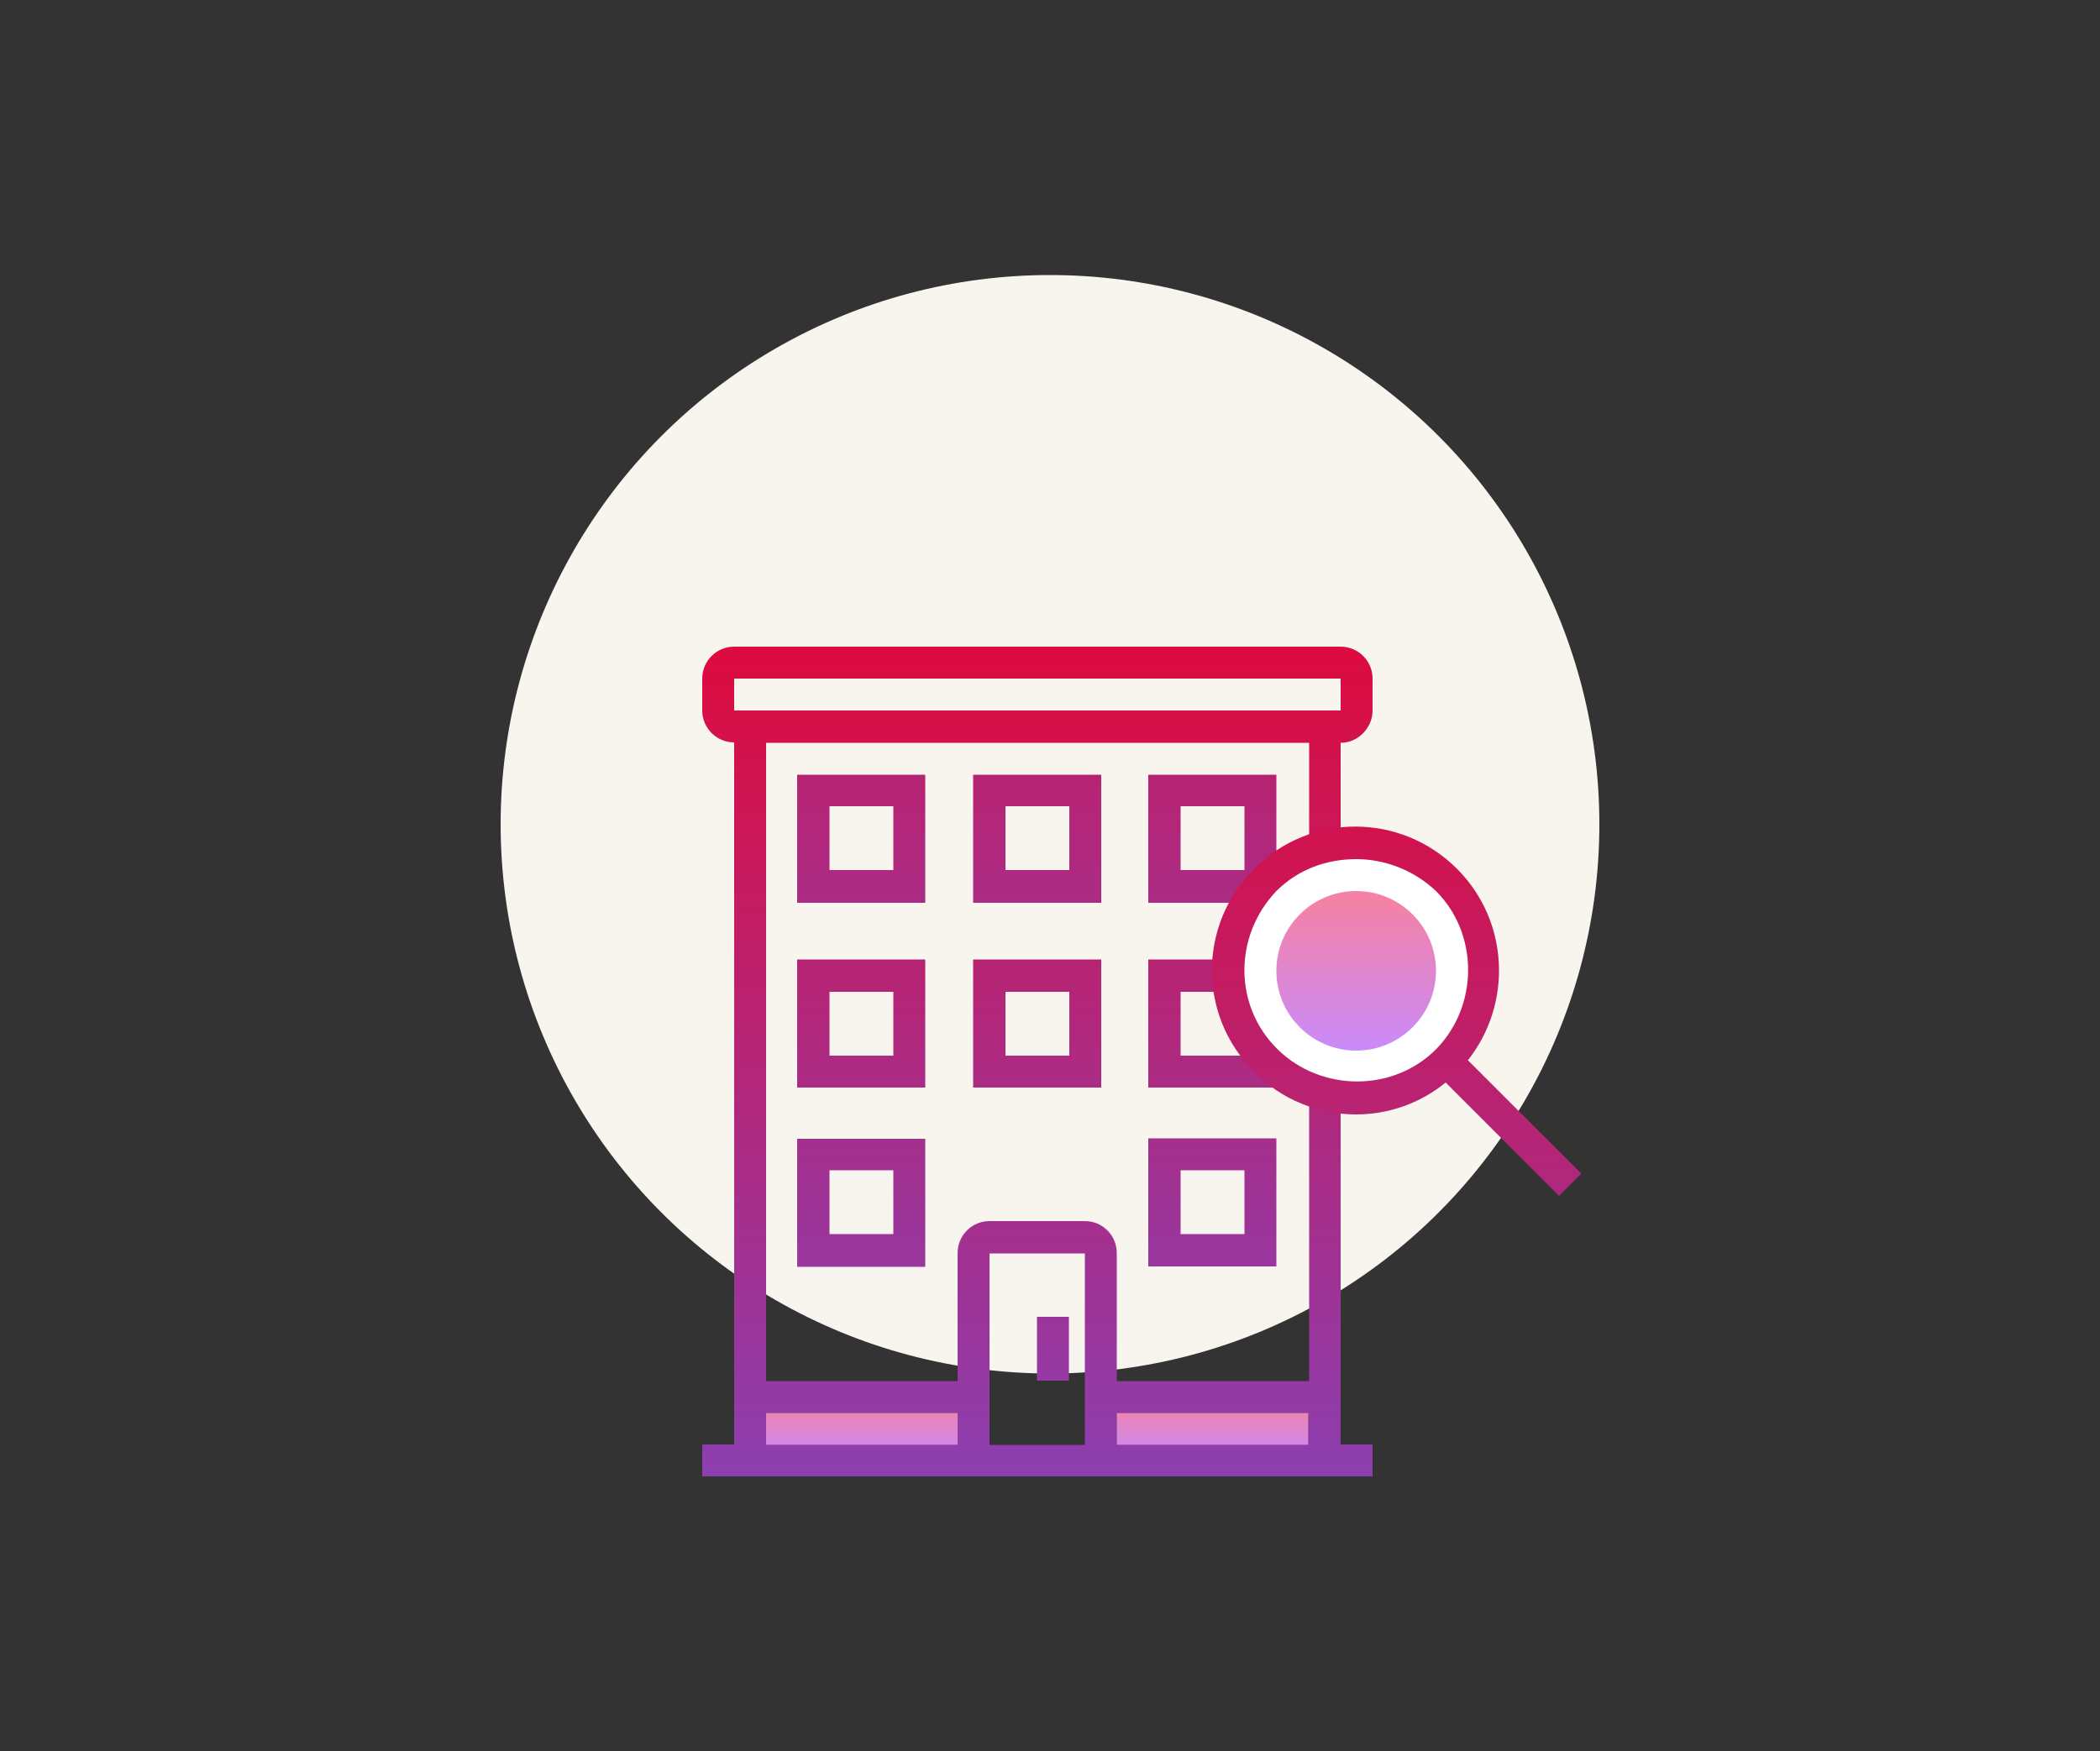 <?xml version="1.0" encoding="utf-8"?>
<!-- Generator: Adobe Illustrator 22.0.1, SVG Export Plug-In . SVG Version: 6.00 Build 0)  -->
<svg version="1.1" id="Слой_1" xmlns="http://www.w3.org/2000/svg" xmlns:xlink="http://www.w3.org/1999/xlink" x="0px" y="0px"
	 viewBox="0 0 500 417" style="enable-background:new 0 0 500 417;" xml:space="preserve">
<rect x="0" y="0" width="500" height="417" fill="#333333" stroke="none"/>
<style type="text/css">
	.st0{fill:#F8F5EE;}
	.st1{fill:url(#SVGID_1_);}
	.st2{fill:url(#SVGID_2_);}
	.st3{fill:url(#SVGID_3_);}
	.st4{fill:url(#SVGID_4_);}
	.st5{fill:url(#SVGID_5_);}
	.st6{fill:url(#SVGID_6_);}
	.st7{fill:url(#SVGID_7_);}
	.st8{fill:url(#SVGID_8_);}
	.st9{fill:url(#SVGID_9_);}
	.st10{fill:url(#SVGID_10_);}
	.st11{fill:#FFFFFF;}
	.st12{fill:url(#SVGID_11_);}
	.st13{fill:url(#SVGID_12_);}
	.st14{fill:url(#SVGID_13_);}
	.st15{fill:url(#SVGID_14_);}
</style>
<g>
	<circle class="st0" cx="250" cy="196.3" r="130.8"/>
	<g>
		
			<linearGradient id="SVGID_1_" gradientUnits="userSpaceOnUse" x1="250.662" y1="1953.691" x2="250.662" y2="2151.597" gradientTransform="matrix(1 0 0 1 0 -1800.11)">
			<stop  offset="0" style="stop-color:#DD0B3E"/>
			<stop  offset="1" style="stop-color:#8C3FB0"/>
		</linearGradient>
		<rect x="246.9" y="313.6" class="st1" width="7.6" height="15.2"/>
		
			<linearGradient id="SVGID_2_" gradientUnits="userSpaceOnUse" x1="288.696" y1="1933.888" x2="288.696" y2="2131.794" gradientTransform="matrix(1 0 0 1 0 -1800.11)">
			<stop  offset="0" style="stop-color:#DD0B3E"/>
			<stop  offset="1" style="stop-color:#8C3FB0"/>
		</linearGradient>
		<path class="st2" d="M303.9,271.1h-30.5v30.5h30.5V271.1z M296.3,293.9h-15.2v-15.2h15.2V293.9z"/>
		
			<linearGradient id="SVGID_3_" gradientUnits="userSpaceOnUse" x1="205.045" y1="1933.888" x2="205.045" y2="2131.794" gradientTransform="matrix(1 0 0 1 0 -1800.11)">
			<stop  offset="0" style="stop-color:#DD0B3E"/>
			<stop  offset="1" style="stop-color:#8C3FB0"/>
		</linearGradient>
		<path class="st3" d="M220.3,301.5v-30.3h-30.5v30.5h30.5V301.5z M197.5,278.7h15.2v15.2h-15.2V278.7z"/>
		
			<linearGradient id="SVGID_4_" gradientUnits="userSpaceOnUse" x1="288.696" y1="1936.888" x2="288.696" y2="2134.794" gradientTransform="matrix(1 0 0 1 0 -1800.11)">
			<stop  offset="0" style="stop-color:#DD0B3E"/>
			<stop  offset="1" style="stop-color:#8C3FB0"/>
		</linearGradient>
		<path class="st4" d="M303.9,228.5h-30.5V259h30.5V228.5z M296.3,251.4h-15.2v-15.2h15.2V251.4z"/>
		
			<linearGradient id="SVGID_5_" gradientUnits="userSpaceOnUse" x1="205.045" y1="1936.888" x2="205.045" y2="2134.794" gradientTransform="matrix(1 0 0 1 0 -1800.11)">
			<stop  offset="0" style="stop-color:#DD0B3E"/>
			<stop  offset="1" style="stop-color:#8C3FB0"/>
		</linearGradient>
		<path class="st5" d="M220.3,228.5h-30.5V259h30.5V228.5z M212.7,251.4h-15.2v-15.2h15.2V251.4z"/>
		
			<linearGradient id="SVGID_6_" gradientUnits="userSpaceOnUse" x1="246.931" y1="1936.888" x2="246.931" y2="2134.794" gradientTransform="matrix(1 0 0 1 0 -1800.11)">
			<stop  offset="0" style="stop-color:#DD0B3E"/>
			<stop  offset="1" style="stop-color:#8C3FB0"/>
		</linearGradient>
		<path class="st6" d="M262.2,228.5h-30.5V259h30.5V228.5z M254.6,251.4h-15.2v-15.2h15.2V251.4z"/>
		
			<linearGradient id="SVGID_7_" gradientUnits="userSpaceOnUse" x1="288.696" y1="1892.919" x2="288.696" y2="2090.825" gradientTransform="matrix(1 0 0 1 0 -1800.11)">
			<stop  offset="0" style="stop-color:#DD0B3E"/>
			<stop  offset="1" style="stop-color:#8C3FB0"/>
		</linearGradient>
		<path class="st7" d="M303.9,184.5h-30.5v30.5h30.5V184.5z M296.3,207.2h-15.2v-15.2h15.2V207.2z"/>
		
			<linearGradient id="SVGID_8_" gradientUnits="userSpaceOnUse" x1="205.045" y1="1892.919" x2="205.045" y2="2090.825" gradientTransform="matrix(1 0 0 1 0 -1800.11)">
			<stop  offset="0" style="stop-color:#DD0B3E"/>
			<stop  offset="1" style="stop-color:#8C3FB0"/>
		</linearGradient>
		<path class="st8" d="M220.3,184.5h-30.5v30.5h30.5V184.5z M212.7,207.2h-15.2v-15.2h15.2V207.2z"/>
		
			<linearGradient id="SVGID_9_" gradientUnits="userSpaceOnUse" x1="246.931" y1="1892.919" x2="246.931" y2="2090.825" gradientTransform="matrix(1 0 0 1 0 -1800.11)">
			<stop  offset="0" style="stop-color:#DD0B3E"/>
			<stop  offset="1" style="stop-color:#8C3FB0"/>
		</linearGradient>
		<path class="st9" d="M262.2,184.5h-30.5v30.5h30.5V184.5z M254.6,207.2h-15.2v-15.2h15.2V207.2z"/>
		
			<linearGradient id="SVGID_10_" gradientUnits="userSpaceOnUse" x1="246.991" y1="937.581" x2="246.991" y2="1135.487" gradientTransform="matrix(1 0 0 1 0 -784)">
			<stop  offset="0" style="stop-color:#DD0B3E"/>
			<stop  offset="1" style="stop-color:#8C3FB0"/>
		</linearGradient>
		<path class="st10" d="M326.8,169.2v-7.6c0-4.2-3.4-7.6-7.6-7.6h-11.1h-34.5H266h-38h-7.6h-43.3h-2.3c-4.2,0-7.6,3.4-7.6,7.6v7.6
			c0,4.2,3.4,7.6,7.6,7.6V344h-7.6v7.6h7.6h144.4h7.6V344h-7.6V176.9C323.3,176.9,326.8,173.4,326.8,169.2z M228,344.1h-45.6v-7.6
			H228L228,344.1L228,344.1z M258.3,344.1h-22.7v-45.6h22.7V344.1z M311.5,344.1h-45.6v-7.6h45.6V344.1z M311.5,328.9h-45.6v-30.5
			c0-4.2-3.4-7.6-7.6-7.6h-22.7c-4.2,0-7.6,3.4-7.6,7.6v30.5h-45.6v-152h129.3v152H311.5z M174.8,169.2v-7.6h144.4v7.6H174.8z"/>
		<g>
			<circle class="st11" cx="322.9" cy="231.2" r="30"/>
			
				<linearGradient id="SVGID_11_" gradientUnits="userSpaceOnUse" x1="332.553" y1="952.167" x2="332.553" y2="1160.549" gradientTransform="matrix(1 0 0 1 0 -784)">
				<stop  offset="0" style="stop-color:#DD0B3E"/>
				<stop  offset="1" style="stop-color:#8C3FB0"/>
			</linearGradient>
			<path class="st12" d="M322.9,265.4c7.6,0,15.2-2.6,21.3-7.6l27,27l5.3-5.3l-27-27c10.6-13.4,9.9-33.1-2.6-45.6
				c-13.4-13.4-35-13.4-48.3,0c-13.4,13.4-13.4,35,0,48.3C305.1,262,314.2,265.4,322.9,265.4z M303.9,212.2c5.3-5.3,12.2-7.6,19-7.6
				s13.7,2.6,19,7.6c10.2,10.2,10.2,27.3,0,37.7c-10.2,10.2-27.3,10.2-37.7,0C293.7,239.6,293.7,222.9,303.9,212.2z"/>
			
				<linearGradient id="SVGID_12_" gradientUnits="userSpaceOnUse" x1="-988.939" y1="998.32" x2="-988.939" y2="1035.698" gradientTransform="matrix(-1 0 0 1 -666 -784)">
				<stop  offset="0" style="stop-color:#F482A6"/>
				<stop  offset="1" style="stop-color:#C88BFC"/>
			</linearGradient>
			<circle class="st13" cx="322.9" cy="231.2" r="19"/>
		</g>
		
			<linearGradient id="SVGID_13_" gradientUnits="userSpaceOnUse" x1="288.696" y1="2134.219" x2="288.696" y2="2147.54" gradientTransform="matrix(1 0 0 1 0 -1800.11)">
			<stop  offset="0" style="stop-color:#F482A6"/>
			<stop  offset="1" style="stop-color:#C88BFC"/>
		</linearGradient>
		<rect x="265.9" y="336.5" class="st14" width="45.6" height="7.6"/>
		
			<linearGradient id="SVGID_14_" gradientUnits="userSpaceOnUse" x1="205.165" y1="2134.219" x2="205.165" y2="2147.54" gradientTransform="matrix(1 0 0 1 0 -1800.11)">
			<stop  offset="0" style="stop-color:#F482A6"/>
			<stop  offset="1" style="stop-color:#C88BFC"/>
		</linearGradient>
		<rect x="182.4" y="336.5" class="st15" width="45.6" height="7.6"/>
	</g>
</g>
</svg>
